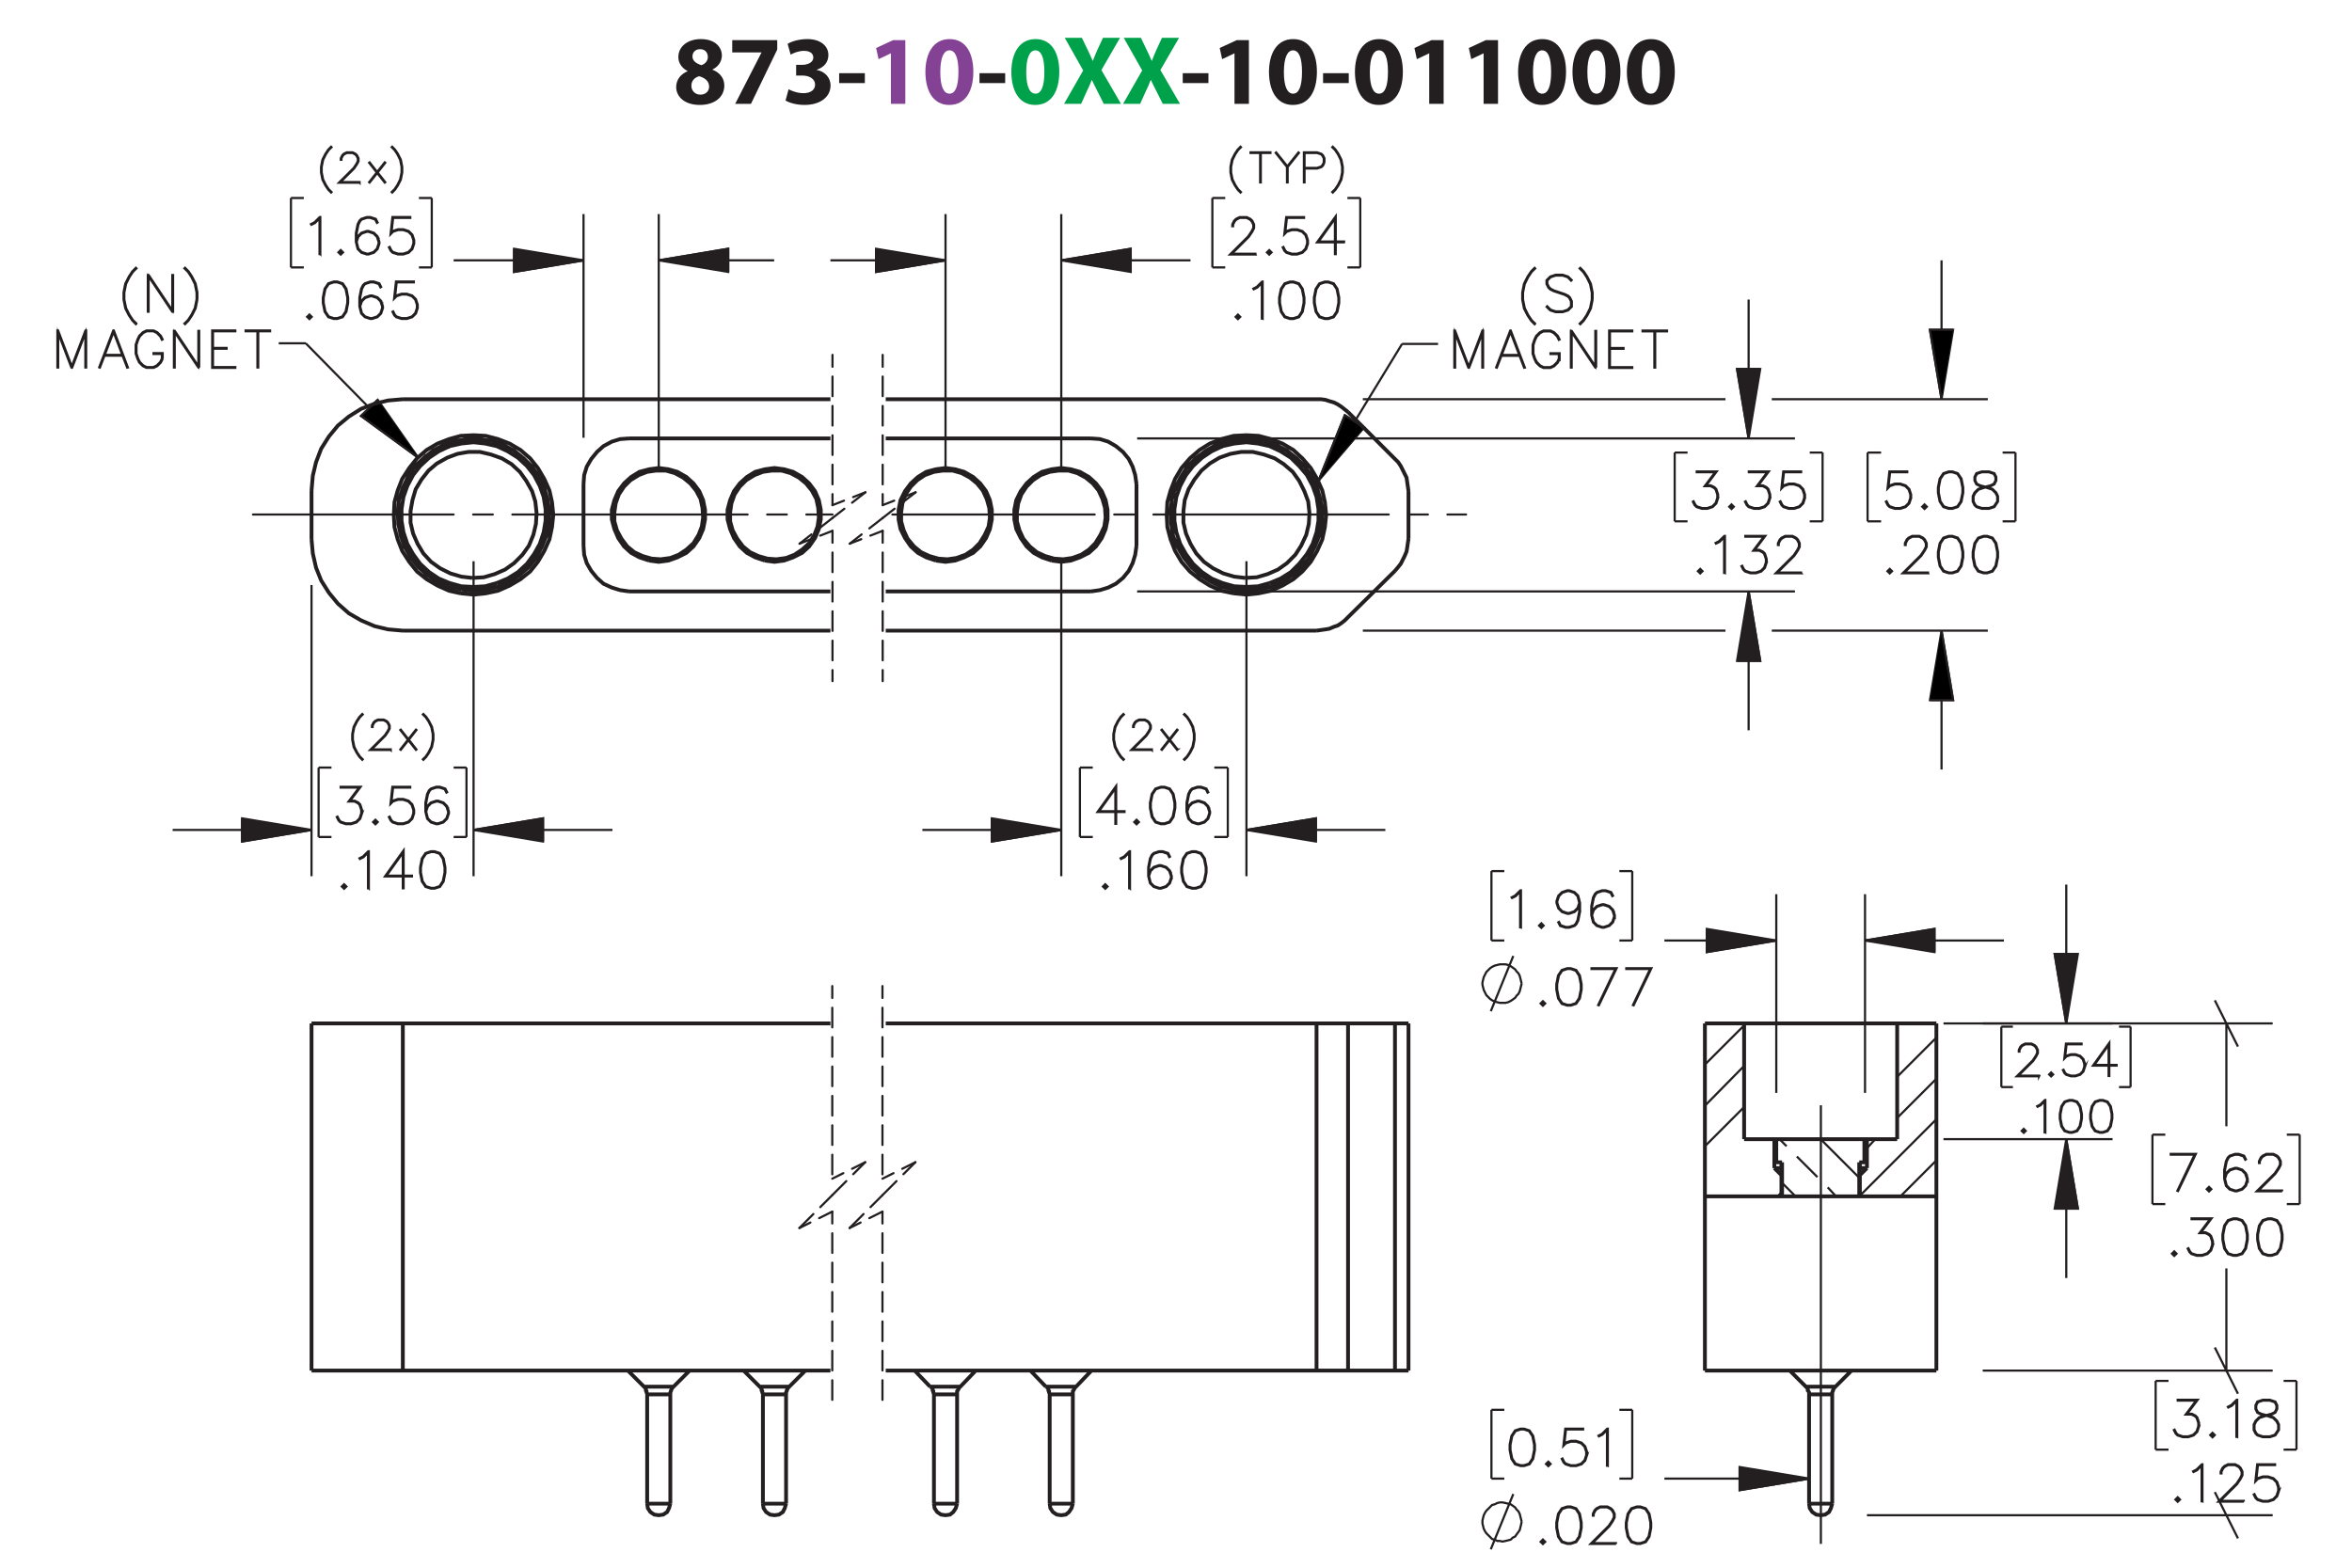 <?xml version="1.0" encoding="UTF-8"?><svg id="Layer_1" xmlns="http://www.w3.org/2000/svg" viewBox="0 0 432 288"><defs><style>.cls-1,.cls-2,.cls-3,.cls-4,.cls-5,.cls-6,.cls-7,.cls-8,.cls-9,.cls-10{stroke:#231f20;}.cls-1,.cls-2,.cls-4,.cls-5,.cls-6,.cls-8,.cls-9,.cls-10{stroke-width:.4px;}.cls-1,.cls-3,.cls-4,.cls-6,.cls-7{stroke-miterlimit:10;}.cls-2{stroke-dashoffset:1.417px;}.cls-2,.cls-3,.cls-5,.cls-6,.cls-8,.cls-9,.cls-10{fill:none;}.cls-2,.cls-5,.cls-8,.cls-9,.cls-10{stroke-linecap:round;stroke-linejoin:round;}.cls-2,.cls-8,.cls-10{stroke-dasharray:3.6 1.8;}.cls-3{stroke-width:.7px;}.cls-4,.cls-11,.cls-7{fill:#231f20;}.cls-5{stroke-dashoffset:6.353px;}.cls-5,.cls-9{stroke-dasharray:43.2 3.6 3.6 3.6;}.cls-7{stroke-width:.4px;}.cls-8{stroke-dashoffset:1.331px;}.cls-9{stroke-dashoffset:6.045px;}.cls-12{fill:#00a14b;}.cls-10{stroke-dashoffset:.491px;}.cls-13{fill:#834293;}</style></defs><path class="cls-11" d="M126.287,13.049c-1.135-.594-1.693-1.548-1.693-2.575,0-1.98,1.783-3.295,4.123-3.295,2.737,0,3.871,1.585,3.871,3.007,0,1.008-.54,1.998-1.71,2.575v.054c1.152.432,2.161,1.404,2.161,2.898,0,2.125-1.783,3.565-4.502,3.565-2.971,0-4.339-1.675-4.339-3.259,0-1.404.81-2.377,2.089-2.935v-.036ZM130.248,15.93c0-1.026-.774-1.639-1.836-1.927-.9.252-1.422.9-1.422,1.747-.018.846.63,1.639,1.656,1.639.954,0,1.603-.63,1.603-1.458ZM127.186,10.384c0,.792.702,1.296,1.639,1.585.63-.18,1.188-.756,1.188-1.476,0-.738-.415-1.458-1.422-1.458-.936,0-1.405.63-1.405,1.35Z"/><path class="cls-11" d="M142.758,7.377v1.728l-4.826,9.975h-2.899l4.826-9.417v-.036h-5.366v-2.251h8.265Z"/><path class="cls-11" d="M144.843,16.398c.486.27,1.603.72,2.719.72,1.423,0,2.143-.685,2.143-1.549,0-1.17-1.152-1.692-2.359-1.692h-1.116v-1.962h1.08c.918,0,2.071-.36,2.071-1.351,0-.702-.558-1.224-1.728-1.224-.955,0-1.962.414-2.431.702l-.558-1.981c.702-.45,2.088-.882,3.619-.882,2.484,0,3.871,1.315,3.871,2.917,0,1.243-.702,2.233-2.143,2.719v.036c1.404.252,2.539,1.315,2.539,2.863,0,2.053-1.819,3.565-4.79,3.565-1.512,0-2.791-.397-3.475-.81l.558-2.07Z"/><path class="cls-11" d="M158.849,13.445v1.818h-4.718v-1.818h4.718Z"/><path class="cls-13" d="M163.636,9.808h-.036l-2.233,1.062-.45-2.053,3.115-1.44h2.251v11.704h-2.647v-9.273Z"/><path class="cls-13" d="M178.776,13.175c0,3.601-1.458,6.104-4.43,6.104-3.024,0-4.357-2.719-4.375-6.032,0-3.403,1.422-6.067,4.447-6.067,3.115,0,4.357,2.791,4.357,5.996ZM172.708,13.247c0,2.683.648,3.961,1.692,3.961,1.062,0,1.639-1.333,1.639-3.997,0-2.593-.558-3.961-1.657-3.961-.99,0-1.674,1.261-1.674,3.997Z"/><path class="cls-11" d="M184.625,13.445v1.818h-4.718v-1.818h4.718Z"/><path class="cls-12" d="M194.561,13.175c0,3.601-1.458,6.104-4.429,6.104-3.025,0-4.357-2.719-4.375-6.032,0-3.403,1.422-6.067,4.447-6.067,3.115,0,4.357,2.791,4.357,5.996ZM188.494,13.247c0,2.683.648,3.961,1.692,3.961,1.062,0,1.639-1.333,1.639-3.997,0-2.593-.558-3.961-1.657-3.961-.99,0-1.674,1.261-1.674,3.997Z"/><path class="cls-12" d="M202.732,19.081l-1.098-2.197c-.45-.846-.738-1.476-1.08-2.179h-.036c-.252.703-.558,1.333-.955,2.179l-.99,2.197h-3.133l3.511-6.14-3.385-5.996h3.151l1.062,2.215c.36.738.63,1.333.918,2.017h.036c.288-.774.522-1.315.828-2.017l1.026-2.215h3.133l-3.421,5.924,3.601,6.212h-3.169Z"/><path class="cls-12" d="M213.569,19.081l-1.098-2.197c-.45-.846-.738-1.476-1.081-2.179h-.036c-.252.703-.558,1.333-.955,2.179l-.99,2.197h-3.133l3.511-6.14-3.385-5.996h3.151l1.062,2.215c.36.738.63,1.333.918,2.017h.036c.288-.774.522-1.315.829-2.017l1.026-2.215h3.133l-3.421,5.924,3.601,6.212h-3.169Z"/><path class="cls-11" d="M221.957,13.445v1.818h-4.719v-1.818h4.719Z"/><path class="cls-11" d="M226.744,9.808h-.036l-2.233,1.062-.449-2.053,3.115-1.44h2.25v11.704h-2.647v-9.273Z"/><path class="cls-11" d="M241.883,13.175c0,3.601-1.458,6.104-4.43,6.104-3.023,0-4.356-2.719-4.375-6.032,0-3.403,1.423-6.067,4.447-6.067,3.115,0,4.357,2.791,4.357,5.996ZM235.815,13.247c0,2.683.647,3.961,1.692,3.961,1.062,0,1.639-1.333,1.639-3.997,0-2.593-.559-3.961-1.656-3.961-.99,0-1.675,1.261-1.675,3.997Z"/><path class="cls-11" d="M247.732,13.445v1.818h-4.719v-1.818h4.719Z"/><path class="cls-11" d="M257.669,13.175c0,3.601-1.458,6.104-4.429,6.104-3.025,0-4.357-2.719-4.376-6.032,0-3.403,1.423-6.067,4.447-6.067,3.114,0,4.357,2.791,4.357,5.996ZM251.602,13.247c0,2.683.647,3.961,1.691,3.961,1.062,0,1.639-1.333,1.639-3.997,0-2.593-.558-3.961-1.656-3.961-.99,0-1.674,1.261-1.674,3.997Z"/><path class="cls-11" d="M262.51,9.808h-.037l-2.232,1.062-.45-2.053,3.115-1.44h2.251v11.704h-2.647v-9.273Z"/><path class="cls-11" d="M272.498,9.808h-.035l-2.232,1.062-.451-2.053,3.115-1.44h2.251v11.704h-2.647v-9.273Z"/><path class="cls-11" d="M287.639,13.175c0,3.601-1.459,6.104-4.43,6.104-3.025,0-4.357-2.719-4.375-6.032,0-3.403,1.422-6.067,4.447-6.067,3.115,0,4.357,2.791,4.357,5.996ZM281.57,13.247c0,2.683.648,3.961,1.693,3.961,1.062,0,1.639-1.333,1.639-3.997,0-2.593-.559-3.961-1.657-3.961-.99,0-1.675,1.261-1.675,3.997Z"/><path class="cls-11" d="M297.629,13.175c0,3.601-1.459,6.104-4.43,6.104-3.025,0-4.357-2.719-4.375-6.032,0-3.403,1.422-6.067,4.447-6.067,3.114,0,4.357,2.791,4.357,5.996ZM291.56,13.247c0,2.683.648,3.961,1.692,3.961,1.062,0,1.639-1.333,1.639-3.997,0-2.593-.558-3.961-1.657-3.961-.99,0-1.674,1.261-1.674,3.997Z"/><path class="cls-11" d="M307.618,13.175c0,3.601-1.458,6.104-4.429,6.104-3.025,0-4.357-2.719-4.376-6.032,0-3.403,1.423-6.067,4.447-6.067,3.114,0,4.357,2.791,4.357,5.996ZM301.551,13.247c0,2.683.647,3.961,1.691,3.961,1.062,0,1.639-1.333,1.639-3.997,0-2.593-.558-3.961-1.656-3.961-.99,0-1.674,1.261-1.674,3.997Z"/><path class="cls-7" d="M230.591,46.752h-4.669l3.329-3.312.632-.952.314-.626v-.604l-.314-.612-.301-.304-.618-.309h-1.245l-.614.309-.305.304-.314.612v.304h-.144v-.34l.327-.67.341-.335.672-.331h1.321l.668.331.341.335.331.67v.679l-.331.657-.649.97-3.097,3.084h4.324v.139Z"/><path class="cls-7" d="M233.548,46.367l-.421.411-.421-.411.421-.42.421.42ZM233.347,46.367l-.22-.219-.22.219.22.219.22-.219Z"/><path class="cls-7" d="M240.232,44.776l-.327.988-.672.666-.99.322h-.981l-.99-.322-.35-.34-.322-.648.13-.071.318.63.296.304.935.308h.946l.936-.308.613-.617.314-.935v-.621l-.314-.934-.613-.612-.936-.313h-.946l-.935.313-.448.46.345-3.16h3.28v.147h-3.15l-.291,2.606.192-.183.99-.327h.981l.99.327.672.67.327.988v.661Z"/><path class="cls-7" d="M246.873,44.517h-1.532v2.172h-.148v-2.172h-3.284l3.433-4.787v4.639h1.532v.147ZM245.192,44.369v-4.179l-2.992,4.179h2.992Z"/><path class="cls-7" d="M227.798,58.212l-.421.411-.421-.411.421-.42.421.42ZM227.597,58.212l-.22-.219-.22.219.22.219.22-.219Z"/><path class="cls-7" d="M231.914,58.534h-.148v-6.557l-.842.854-.653.317-.072-.125.632-.322.981-.97h.103v6.803Z"/><path class="cls-7" d="M239.586,55.66l-.318,1.618-.672.997-.999.322h-.662l-.999-.322-.667-.997-.323-1.618v-.983l.323-1.618.667-.997.999-.331h.662l.999.331.672.997.318,1.618v.983ZM239.442,55.637v-.939l-.322-1.586-.614-.925-.927-.309h-.622l-.928.309-.618.925-.317,1.586v.939l.317,1.587.618.925.928.308h.622l.927-.308.614-.925.322-1.587Z"/><path class="cls-7" d="M245.973,55.66l-.318,1.618-.672.997-.999.322h-.662l-.999-.322-.667-.997-.323-1.618v-.983l.323-1.618.667-.997.999-.331h.662l.999.331.672.997.318,1.618v.983ZM245.829,55.637v-.939l-.322-1.586-.614-.925-.927-.309h-.622l-.928.309-.618.925-.317,1.586v.939l.317,1.587.618.925.928.308h.622l.927-.308.614-.925.322-1.587Z"/><path class="cls-7" d="M206.545,149.17h-1.532v2.172h-.148v-2.172h-3.284l3.432-4.787v4.639h1.532v.147ZM204.865,149.023v-4.179l-2.993,4.179h2.993Z"/><path class="cls-7" d="M209.18,151.02l-.421.411-.421-.411.421-.421.421.421ZM208.978,151.02l-.219-.22-.22.22.22.219.219-.219Z"/><path class="cls-7" d="M215.865,148.469l-.318,1.617-.672.997-.999.321h-.663l-1-.321-.667-.997-.323-1.617v-.984l.323-1.617.667-.997 1-.331h.663l.999.331.672.997.318,1.617v.984ZM215.722,148.445v-.938l-.323-1.587-.614-.925-.928-.309h-.623l-.928.309-.618.925-.318,1.587v.938l.318,1.588.618.925.928.308h.623l.928-.308.614-.925.323-1.588Z"/><path class="cls-7" d="M222.255,149.43l-.327.987-.672.666-.99.321h-.341l-.99-.321-.672-.666-.327-1.31v-1.623l.318-1.617.331-.662.35-.335.99-.331h.663l1.009.331.331.665-.13.076-.314-.617-.919-.309h-.622l-.936.309-.292.303-.314.622-.322,1.587v1.145l.184-.551.672-.67.99-.331h.341l.99.331.672.67.327.988v.34ZM222.111,149.406v-.299l-.314-.934-.613-.613-.936-.312h-.305l-.936.312-.614.613-.314.925.314,1.243.614.616.936.308h.305l.936-.308.613-.616.314-.935Z"/><path class="cls-7" d="M203.43,162.865l-.421.412-.421-.412.421-.42.421.42ZM203.229,162.865l-.22-.219-.219.219.219.22.22-.22Z"/><path class="cls-7" d="M207.546,163.188h-.147v-6.557l-.842.854-.654.317-.072-.125.632-.322.981-.97h.103v6.803Z"/><path class="cls-7" d="M215.218,161.274l-.327.988-.672.666-.99.321h-.34l-.99-.321-.671-.666-.327-1.31v-1.623l.318-1.618.332-.661.349-.335.99-.331h.663l1.008.331.332.666-.13.076-.314-.617-.918-.309h-.623l-.936.309-.291.304-.314.621-.322,1.587v1.145l.184-.55.671-.671.99-.33h.34l.99.33.672.671.327.987v.34ZM215.075,161.252v-.299l-.314-.935-.614-.612-.936-.312h-.305l-.936.312-.613.612-.314.925.314,1.243.613.616.936.309h.305l.936-.309.614-.616.314-.935Z"/><path class="cls-7" d="M221.606,160.314l-.318,1.618-.672.997-.999.321h-.662l-.999-.321-.667-.997-.323-1.618v-.983l.323-1.618.667-.996.999-.331h.662l.999.331.672.996.318,1.618v.983ZM221.462,160.291v-.939l-.322-1.587-.614-.925-.927-.309h-.622l-.928.309-.618.925-.317,1.587v.939l.317,1.587.618.925.928.309h.622l.927-.309.614-.925.322-1.587Z"/><path class="cls-7" d="M66.491,149.43l-.327.987-.672.666-.99.321h-.981l-.99-.321-.35-.34-.322-.647.13-.072.318.631.296.304.936.308h.945l.936-.308.614-.616.314-.935v-.621l-.314-.934-.305-.291-.614-.312h-1.093l1.927-2.561h-3.383v-.147h3.679l-1.927,2.561h.833l.672.331.34.349.327.987v.662Z"/><path class="cls-7" d="M69.376,151.02l-.421.411-.421-.411.421-.421.421.421ZM69.175,151.02l-.219-.22-.22.22.22.219.219-.219Z"/><path class="cls-7" d="M76.061,149.43l-.327.987-.672.666-.99.321h-.981l-.99-.321-.35-.34-.322-.647.13-.072.318.631.296.304.936.308h.945l.936-.308.614-.616.314-.935v-.621l-.314-.934-.614-.612-.936-.314h-.945l-.936.314-.448.46.345-3.16h3.28v.147h-3.15l-.291,2.606.192-.184.99-.326h.981l.99.326.672.671.327.987v.662Z"/><path class="cls-7" d="M82.451,149.43l-.327.987-.672.666-.99.321h-.341l-.99-.321-.672-.666-.327-1.31v-1.623l.318-1.617.332-.662.349-.335.99-.331h.664l1.008.331.332.665-.13.076-.314-.617-.918-.309h-.623l-.936.309-.291.303-.314.622-.322,1.587v1.145l.184-.551.672-.67.99-.331h.341l.99.331.672.67.327.988v.34ZM82.308,149.406v-.299l-.314-.934-.614-.613-.936-.312h-.305l-.936.312-.614.613-.314.925.314,1.243.614.616.936.308h.305l.936-.308.614-.616.314-.935Z"/><path class="cls-7" d="M63.627,162.865l-.421.412-.421-.412.421-.42.421.42ZM63.425,162.865l-.22-.219-.219.219.219.22.22-.22Z"/><path class="cls-7" d="M67.742,163.188h-.147v-6.557l-.842.854-.654.317-.072-.125.632-.322.981-.97h.103v6.803Z"/><path class="cls-7" d="M75.665,161.016h-1.532v2.172h-.148v-2.172h-3.283l3.431-4.787v4.64h1.532v.147ZM73.986,160.868v-4.18l-2.992,4.18h2.992Z"/><path class="cls-7" d="M81.801,160.314l-.318,1.618-.672.997-.999.321h-.663l-.999-.321-.667-.997-.322-1.618v-.983l.322-1.618.667-.996.999-.331h.663l.999.331.672.996.318,1.618v.983ZM81.658,160.291v-.939l-.323-1.587-.613-.925-.927-.309h-.623l-.927.309-.618.925-.318,1.587v.939l.318,1.587.618.925.927.309h.623l.927-.309.613-.925.323-1.587Z"/><path class="cls-7" d="M58.833,46.68h-.147v-6.557l-.842.854-.654.317-.072-.125.632-.322.981-.97h.103v6.803Z"/><path class="cls-7" d="M63.003,46.358l-.421.411-.421-.411.421-.42.421.42ZM62.802,46.358l-.22-.219-.219.219.219.219.22-.219Z"/><path class="cls-7" d="M69.685,44.767l-.327.988-.672.666-.99.322h-.34l-.99-.322-.671-.666-.327-1.31v-1.623l.318-1.618.332-.662.349-.335.99-.331h.663l1.008.331.332.665-.13.076-.314-.617-.918-.309h-.623l-.936.309-.291.304-.314.622-.322,1.586v1.145l.184-.55.671-.67.99-.331h.34l.99.331.672.67.327.988v.339ZM69.542,44.745v-.299l-.314-.934-.614-.612-.936-.313h-.305l-.936.313-.613.612-.314.925.314,1.243.613.617.936.308h.305l.936-.308.614-.617.314-.935Z"/><path class="cls-7" d="M76.072,44.767l-.327.988-.672.666-.99.322h-.981l-.99-.322-.35-.34-.322-.648.13-.071.318.63.296.304.936.308h.945l.936-.308.614-.617.314-.935v-.621l-.314-.934-.614-.612-.936-.313h-.945l-.936.313-.448.46.345-3.16h3.278v.147h-3.148l-.291,2.606.193-.183.99-.327h.981l.99.327.672.67.327.988v.661Z"/><path class="cls-7" d="M57.257,58.203l-.421.411-.421-.411.421-.42.421.42ZM57.056,58.203l-.219-.219-.22.219.22.219.219-.219Z"/><path class="cls-7" d="M63.942,55.651l-.318,1.618-.672.997-.999.322h-.663l-1-.322-.667-.997-.323-1.618v-.983l.323-1.618.667-.997 1-.331h.663l.999.331.672.997.318,1.618v.983ZM63.799,55.628v-.939l-.323-1.586-.614-.925-.928-.309h-.623l-.928.309-.618.925-.318,1.586v.939l.318,1.587.618.925.928.308h.623l.928-.308.614-.925.323-1.587Z"/><path class="cls-7" d="M70.332,56.612l-.327.988-.672.666-.99.322h-.341l-.99-.322-.672-.666-.327-1.31v-1.623l.318-1.618.332-.662.349-.335.99-.331h.664l1.008.331.332.665-.13.076-.314-.617-.918-.309h-.623l-.936.309-.291.304-.314.622-.322,1.586v1.145l.184-.55.672-.67.99-.331h.341l.99.331.672.67.327.988v.339ZM70.189,56.589v-.299l-.314-.934-.614-.612-.936-.313h-.305l-.936.313-.614.612-.314.925.314,1.243.614.617.936.308h.305l.936-.308.614-.617.314-.935Z"/><path class="cls-7" d="M76.722,56.612l-.327.988-.672.666-.99.322h-.981l-.99-.322-.35-.34-.322-.648.13-.071.318.63.296.304.936.308h.945l.936-.308.614-.617.314-.935v-.621l-.314-.934-.614-.612-.936-.313h-.945l-.936.313-.448.46.345-3.16h3.28v.147h-3.15l-.291,2.606.192-.183.99-.327h.981l.99.327.672.67.327.988v.661Z"/><path class="cls-7" d="M315.57,91.497l-.327.988-.672.666-.99.322h-.981l-.99-.322-.35-.34-.322-.648.13-.071.318.63.296.304.935.308h.946l.936-.308.613-.617.314-.935v-.621l-.314-.934-.305-.29-.613-.313h-1.094l1.927-2.561h-3.383v-.147h3.679l-1.927,2.561h.833l.672.331.341.349.327.988v.661Z"/><path class="cls-7" d="M318.456,93.088l-.421.411-.421-.411.421-.42.421.42ZM318.255,93.088l-.22-.219-.22.219.22.219.22-.219Z"/><path class="cls-7" d="M325.141,91.497l-.327.988-.672.666-.99.322h-.981l-.99-.322-.35-.34-.322-.648.13-.071.318.63.296.304.935.308h.946l.936-.308.613-.617.314-.935v-.621l-.314-.934-.305-.29-.613-.313h-1.094l1.927-2.561h-3.383v-.147h3.679l-1.927,2.561h.833l.672.331.341.349.327.988v.661Z"/><path class="cls-7" d="M331.53,91.497l-.327.988-.672.666-.99.322h-.981l-.99-.322-.35-.34-.322-.648.13-.071.318.63.296.304.935.308h.946l.936-.308.613-.617.314-.935v-.621l-.314-.934-.613-.612-.936-.313h-.946l-.935.313-.448.46.345-3.16h3.28v.147h-3.15l-.291,2.606.192-.183.99-.327h.981l.99.327.672.67.327.988v.661Z"/><path class="cls-7" d="M312.706,104.933l-.421.411-.421-.411.421-.42.421.42ZM312.505,104.933l-.22-.219-.22.219.22.219.22-.219Z"/><path class="cls-7" d="M316.822,105.254h-.148v-6.557l-.842.854-.653.317-.072-.125.632-.322.981-.97h.103v6.803Z"/><path class="cls-7" d="M324.494,103.341l-.327.988-.672.666-.99.322h-.981l-.99-.322-.349-.34-.323-.648.13-.071.318.63.296.304.935.308h.945l.936-.308.613-.617.314-.935v-.621l-.314-.934-.305-.29-.613-.313h-1.093l1.926-2.561h-3.382v-.147h3.677l-1.926,2.561h.833l.672.331.341.349.327.988v.661Z"/><path class="cls-7" d="M330.809,105.317h-4.667l3.328-3.312.632-.952.314-.626v-.604l-.314-.612-.301-.304-.618-.309h-1.245l-.613.309-.305.304-.314.612v.304h-.143v-.34l.326-.67.341-.335.672-.331h1.321l.667.331.341.335.331.67v.679l-.331.657-.649.97-3.095,3.084h4.321v.139Z"/><path class="cls-7" d="M351.022,91.497l-.327.988-.672.666-.99.322h-.981l-.99-.322-.35-.34-.322-.648.13-.071.318.63.296.304.935.308h.946l.936-.308.613-.617.314-.935v-.621l-.314-.934-.613-.612-.936-.313h-.946l-.935.313-.448.46.345-3.16h3.28v.147h-3.15l-.291,2.606.192-.183.99-.327h.981l.99.327.672.67.327.988v.661Z"/><path class="cls-7" d="M353.907,93.088l-.421.411-.421-.411.421-.42.421.42ZM353.706,93.088l-.22-.219-.22.219.22.219.22-.219Z"/><path class="cls-7" d="M360.592,90.536l-.318,1.618-.672.997-.999.322h-.663l-.999-.322-.668-.997-.322-1.618v-.983l.322-1.618.668-.997.999-.331h.663l.999.331.672.997.318,1.618v.983ZM360.448,90.513v-.939l-.322-1.586-.614-.925-.927-.309h-.623l-.928.309-.618.925-.318,1.586v.939l.318,1.587.618.925.928.308h.623l.927-.308.614-.925.322-1.587Z"/><path class="cls-7" d="M366.981,92.145l-.668,1.005-.999.322h-1.304l-.99-.322-.35-.34-.331-.665v-.997l.331-.67.668-.657,1.022-.34-.69-.166-.672-.339-.336-.675v-.679l.336-.684,1.013-.331h1.304l1.009.331.34.684v.679l-.34.675-.673.339-.685.166.036.009.981.331.672.657.327.67v.997ZM366.838,92.109v-.925l-.314-.612-.613-.625-.946-.309-.305-.085-.3.085-.945.309-.618.625-.31.612v.925l.31.612.296.304.935.308h1.264l.928-.308.618-.916ZM366.516,88.265v-.608l-.305-.594-.919-.309h-1.264l-.918.309-.305.594v.608l.305.604.613.299.936.242.936-.242.614-.299.305-.604Z"/><path class="cls-7" d="M347.518,104.933l-.421.411-.421-.411.421-.42.421.42ZM347.316,104.933l-.22-.219-.22.219.22.219.22-.219Z"/><path class="cls-7" d="M354.132,105.317h-4.669l3.329-3.312.632-.952.314-.626v-.604l-.314-.612-.301-.304-.618-.309h-1.245l-.614.309-.305.304-.314.612v.304h-.144v-.34l.327-.67.341-.335.672-.331h1.321l.668.331.341.335.331.67v.679l-.331.657-.649.97-3.097,3.084h4.324v.139Z"/><path class="cls-7" d="M360.592,102.38l-.318,1.618-.672.997-.999.322h-.663l-.999-.322-.668-.997-.322-1.618v-.983l.322-1.618.668-.997.999-.331h.663l.999.331.672.997.318,1.618v.983ZM360.448,102.358v-.939l-.322-1.586-.614-.925-.927-.309h-.623l-.928.309-.618.925-.318,1.586v.939l.318,1.587.618.925.928.308h.623l.927-.308.614-.925.322-1.587Z"/><path class="cls-7" d="M366.981,102.38l-.318,1.618-.672.997-.999.322h-.663l-.999-.322-.668-.997-.322-1.618v-.983l.322-1.618.668-.997.999-.331h.663l.999.331.672.997.318,1.618v.983ZM366.838,102.358v-.939l-.322-1.586-.614-.925-.927-.309h-.623l-.928.309-.618.925-.318,1.586v.939l.318,1.587.618.925.928.308h.623l.927-.308.614-.925.322-1.587Z"/><path class="cls-7" d="M25.064,59.439l-.107.112-.644-.653-.649-.97-.654-1.283-.318-1.618v-1.301l.318-1.618.654-1.292.649-.97.644-.652.107.112-.64.63-.636.952-.632,1.274-.322,1.582v1.265l.322,1.582.632,1.265.636.952.64.63Z"/><path class="cls-7" d="M31.791,57.262h-.157l-4.339-6.49v6.49h-.143v-6.731h.157l4.335,6.49v-6.49h.148v6.731Z"/><path class="cls-7" d="M36.255,55.027l-.322,1.618-.654,1.283-.649.97-.641.653-.112-.112.64-.63.636-.952.631-1.265.322-1.582v-1.265l-.322-1.582-.631-1.274-.636-.952-.64-.63.112-.112.641.652.649.97.654,1.292.322,1.618v1.301Z"/><path class="cls-7" d="M15.822,67.514h-.143v-6.338l-2.417,6.338h-.152l-2.422-6.338v6.338h-.143v-6.803h.121l2.521,6.602,2.516-6.602h.121v6.803Z"/><path class="cls-7" d="M23.482,67.483l-.126.049-.846-2.19h-3.317l-.846,2.19-.126-.049,2.583-6.771h.099l2.579,6.771ZM22.456,65.194l-1.603-4.21-1.607,4.21h3.209Z"/><path class="cls-7" d="M29.879,65.927l-.331.671-.658.657-.671.322h-1.321l-.667-.322-.663-.657-.318-.662-.331-.979v-1.618l.331-.979.318-.662.663-.657.667-.331h1.321l.671.331.658.657.322.653-.13.071-.318-.63-.626-.625-.614-.309h-1.244l-.618.309-.622.625-.322.622-.309.943v1.583l.309.943.322.621.622.626.618.308h1.244l.614-.308.626-.626.309-.612v-.867h-1.531v-.147h1.679v1.05Z"/><path class="cls-7" d="M36.585,67.514h-.157l-4.338-6.49v6.49h-.143v-6.731h.157l4.333,6.49v-6.49h.147v6.731Z"/><path class="cls-7" d="M43.22,67.577h-4.244v-6.865h4.244v.147h-4.101v3.057h2.498v.147h-2.498v3.374h4.101v.139Z"/><path class="cls-7" d="M49.608,60.859h-2.176v6.655h-.148v-6.655h-2.171v-.147h4.495v.147Z"/><path class="cls-7" d="M60.898,35.28l-.087.091-.524-.53-.528-.788-.532-1.042-.258-1.315v-1.057l.258-1.315.532-1.05.528-.788.524-.53.087.091-.52.512-.517.773-.513,1.035-.262,1.286v1.028l.262,1.285.513,1.028.517.773.52.512Z"/><path class="cls-7" d="M66.046,33.562h-3.793l2.705-2.691.514-.773.255-.508v-.49l-.255-.498-.244-.247-.502-.251h-1.012l-.499.251-.248.247-.255.498v.247h-.116v-.276l.266-.544.277-.273.546-.269h1.074l.542.269.277.273.27.544v.552l-.27.534-.528.788-2.516,2.506h3.513v.112Z"/><path class="cls-7" d="M70.76,33.471l-.091.069-1.387-1.757-1.395,1.757-.087-.069,1.401-1.783-1.401-1.787.087-.072,1.387,1.761,1.395-1.761.091.072-1.401,1.787,1.401,1.783Z"/><path class="cls-7" d="M73.88,31.695l-.262,1.315-.532,1.042-.528.788-.52.53-.091-.091.52-.512.517-.773.513-1.028.262-1.285v-1.028l-.262-1.286-.513-1.035-.517-.773-.52-.512.091-.091.52.53.528.788.532,1.05.262,1.315v1.057Z"/><path class="cls-7" d="M66.626,139.493l-.087.091-.524-.53-.528-.788-.532-1.042-.258-1.315v-1.057l.258-1.315.532-1.05.528-.788.524-.53.087.091-.52.512-.517.773-.513,1.035-.262,1.286v1.028l.262,1.285.513,1.028.517.773.52.512Z"/><path class="cls-7" d="M71.773,137.775h-3.793l2.705-2.691.514-.773.255-.508v-.49l-.255-.498-.244-.247-.502-.251h-1.012l-.499.251-.248.247-.255.498v.247h-.116v-.276l.266-.544.277-.273.546-.269h1.074l.542.269.277.273.27.544v.552l-.27.534-.528.788-2.516,2.506h3.513v.112Z"/><path class="cls-7" d="M76.488,137.684l-.091.069-1.387-1.757-1.395,1.757-.087-.069,1.401-1.783-1.401-1.787.087-.072,1.387,1.761,1.395-1.761.091.072-1.401,1.787,1.401,1.783Z"/><path class="cls-7" d="M79.608,135.908l-.262,1.315-.532,1.042-.528.788-.52.53-.091-.091.52-.512.517-.773.513-1.028.262-1.285v-1.028l-.262-1.286-.513-1.035-.517-.773-.52-.512.091-.091.52.53.528.788.532,1.05.262,1.315v1.057Z"/><path class="cls-7" d="M206.425,139.493l-.087.091-.524-.53-.528-.788-.532-1.042-.258-1.315v-1.057l.258-1.315.532-1.05.528-.788.524-.53.087.091-.52.512-.517.773-.513,1.035-.262,1.286v1.028l.262,1.285.513,1.028.517.773.52.512Z"/><path class="cls-7" d="M211.573,137.775h-3.793l2.705-2.691.514-.773.255-.508v-.49l-.255-.498-.244-.247-.502-.251h-1.012l-.499.251-.248.247-.255.498v.247h-.116v-.276l.266-.544.277-.273.546-.269h1.074l.542.269.277.273.27.544v.552l-.27.534-.528.788-2.516,2.506h3.513v.112Z"/><path class="cls-7" d="M216.287,137.684l-.09.069-1.388-1.757-1.395,1.757-.087-.069,1.401-1.783-1.401-1.787.087-.072,1.387,1.761,1.395-1.761.09.072-1.401,1.787,1.401,1.783Z"/><path class="cls-7" d="M219.407,135.908l-.262,1.315-.531,1.042-.528.788-.52.53-.091-.091.52-.512.517-.773.514-1.028.262-1.285v-1.028l-.262-1.286-.514-1.035-.517-.773-.52-.512.091-.091.52.53.528.788.531,1.05.262,1.315v1.057Z"/><path class="cls-7" d="M227.935,35.28l-.087.091-.524-.53-.528-.788-.531-1.042-.259-1.315v-1.057l.259-1.315.531-1.05.528-.788.524-.53.087.091-.52.512-.517.773-.514,1.035-.262,1.286v1.028l.262,1.285.514,1.028.517.773.52.512Z"/><path class="cls-7" d="M233.345,28.104h-1.77v5.407h-.12v-5.407h-1.766v-.12h3.655v.12Z"/><path class="cls-7" d="M238.58,28.082l-2.072,2.586v2.843h-.12v-2.843l-2.071-2.586.088-.076,2.046,2.546,2.042-2.546.088.076Z"/><path class="cls-7" d="M243.265,29.88l-.269.544-.284.273-.805.269h-2.297v2.546h-.117v-5.527h2.414l.805.269.284.273.269.544v.81ZM243.144,29.851v-.751l-.251-.498-.24-.247-.761-.251h-2.282v2.742h2.282l.761-.251.24-.247.251-.498Z"/><path class="cls-7" d="M246.632,31.695l-.262,1.315-.531,1.042-.528.788-.52.53-.091-.091.52-.512.517-.773.514-1.028.262-1.285v-1.028l-.262-1.286-.514-1.035-.517-.773-.52-.512.091-.091.52.53.528.788.531,1.05.262,1.315v1.057Z"/><path class="cls-7" d="M281.97,59.455l-.107.112-.645-.653-.649-.97-.654-1.283-.318-1.618v-1.301l.318-1.618.654-1.292.649-.97.645-.652.107.112-.641.63-.637.952-.632,1.274-.322,1.582v1.265l.322,1.582.632,1.265.637.952.641.63Z"/><path class="cls-7" d="M288.699,56.344l-.681.675-.99.322h-1.304l-.99-.322-.659-.648.107-.112.628.635.936.308h1.264l.936-.308.605-.608v-.912l-.31-.617-.305-.299-.622-.322-1.927-.639-.663-.322-.341-.34-.327-.666v-.688l.677-.675.99-.331h1.304l.99.331.663.648-.112.112-.622-.635-.936-.309h-1.264l-.936.309-.609.608v.594l.314.612.305.3.623.322,1.927.639.663.322.336.339.331.666v1.01Z"/><path class="cls-7" d="M292.521,55.043l-.322,1.618-.654,1.283-.649.97-.641.653-.112-.112.641-.63.637-.952.632-1.265.322-1.582v-1.265l-.322-1.582-.632-1.274-.637-.952-.641-.63.112-.112.641.652.649.97.654,1.292.322,1.618v1.301Z"/><path class="cls-7" d="M272.405,67.53h-.144v-6.338l-2.417,6.338h-.152l-2.422-6.338v6.338h-.144v-6.803h.121l2.521,6.602,2.516-6.602h.121v6.803Z"/><path class="cls-7" d="M280.065,67.499l-.125.049-.846-2.19h-3.317l-.847,2.19-.125-.049,2.583-6.771h.099l2.578,6.771ZM279.04,65.21l-1.603-4.21-1.607,4.21h3.21Z"/><path class="cls-7" d="M286.462,65.943l-.331.671-.658.657-.672.322h-1.32l-.667-.322-.662-.657-.318-.662-.331-.979v-1.618l.331-.979.318-.662.662-.657.667-.331h1.32l.672.331.658.657.322.653-.13.071-.317-.63-.627-.625-.613-.309h-1.245l-.617.309-.622.625-.323.622-.309.943v1.583l.309.943.323.621.622.626.617.308h1.245l.613-.308.627-.626.309-.612v-.867h-1.531v-.147h1.679v1.05Z"/><path class="cls-7" d="M293.168,67.53h-.156l-4.338-6.49v6.49h-.144v-6.731h.156l4.334,6.49v-6.49h.147v6.731Z"/><path class="cls-7" d="M299.803,67.592h-4.244v-6.865h4.244v.147h-4.101v3.057h2.498v.147h-2.498v3.374h4.101v.139Z"/><path class="cls-7" d="M306.19,60.874h-2.176v6.655h-.147v-6.655h-2.172v-.147h4.495v.147Z"/><path class="cls-7" d="M374.518,197.724h-4.085l2.912-2.897.554-.833.274-.548v-.528l-.274-.535-.263-.267-.541-.27h-1.091l-.537.27-.267.267-.274.535v.267h-.125v-.298l.286-.586.298-.294.588-.289h1.157l.584.289.298.294.29.586v.595l-.29.575-.568.849-2.709,2.698h3.783v.121Z"/><path class="cls-7" d="M377.106,197.388l-.369.359-.368-.359.368-.368.369.368ZM376.929,197.388l-.192-.192-.191.192.191.191.192-.191Z"/><path class="cls-7" d="M382.954,195.995l-.286.864-.588.583-.866.281h-.859l-.866-.281-.306-.298-.282-.566.113-.062.278.551.259.267.819.27h.828l.819-.27.537-.54.274-.817v-.544l-.274-.817-.537-.535-.819-.274h-.828l-.819.274-.392.402.302-2.765h2.87v.129h-2.757l-.255,2.28.169-.16.866-.286h.859l.866.286.588.586.286.864v.579Z"/><path class="cls-7" d="M388.765,195.769h-1.341v1.9h-.13v-1.9h-2.873l3.003-4.189v4.06h1.341v.129ZM387.294,195.64v-3.657l-2.618,3.657h2.618Z"/><path class="cls-7" d="M372.074,207.753l-.368.359-.369-.359.369-.368.368.368ZM371.897,207.753l-.191-.192-.192.192.192.191.191-.191Z"/><path class="cls-7" d="M375.676,208.034h-.13v-5.737l-.736.747-.572.277-.062-.109.552-.281.858-.849h.091v5.952Z"/><path class="cls-7" d="M382.389,205.519l-.278,1.416-.588.872-.874.281h-.58l-.874-.281-.584-.872-.281-1.416v-.86l.281-1.416.584-.872.874-.289h.58l.874.289.588.872.278,1.416v.86ZM382.264,205.5v-.821l-.282-1.389-.537-.81-.811-.27h-.545l-.81.27-.541.81-.278,1.389v.821l.278,1.389.541.81.81.27h.545l.811-.27.537-.81.282-1.389Z"/><path class="cls-7" d="M387.977,205.519l-.278,1.416-.588.872-.874.281h-.58l-.874-.281-.584-.872-.281-1.416v-.86l.281-1.416.584-.872.874-.289h.58l.874.289.588.872.278,1.416v.86ZM387.852,205.5v-.821l-.282-1.389-.537-.81-.811-.27h-.545l-.81.27-.541.81-.278,1.389v.821l.278,1.389.541.81.81.27h.545l.811-.27.537-.81.282-1.389Z"/><path class="cls-7" d="M403.325,211.984l-3.272,6.82-.125-.049,3.154-6.624h-4.378v-.147h4.62Z"/><path class="cls-7" d="M406.161,218.465l-.421.412-.421-.412.421-.42.421.42ZM405.96,218.465l-.22-.219-.22.219.22.22.22-.22Z"/><path class="cls-7" d="M412.846,216.874l-.327.988-.672.666-.99.321h-.341l-.99-.321-.672-.666-.327-1.31v-1.623l.318-1.618.331-.661.35-.335.99-.331h.663l1.009.331.331.666-.13.076-.314-.617-.919-.309h-.622l-.936.309-.292.304-.314.621-.322,1.587v1.145l.184-.55.672-.671.99-.33h.341l.99.33.672.671.327.987v.34ZM412.702,216.852v-.299l-.314-.935-.613-.612-.936-.312h-.305l-.936.312-.614.612-.314.925.314,1.243.614.616.936.309h.305l.936-.309.613-.616.314-.935Z"/><path class="cls-7" d="M419.164,218.85h-4.669l3.329-3.312.632-.952.314-.626v-.604l-.314-.612-.301-.304-.618-.309h-1.245l-.614.309-.305.304-.314.612v.304h-.144v-.339l.327-.671.341-.335.672-.331h1.321l.668.331.341.335.331.671v.679l-.331.657-.649.97-3.097,3.084h4.324v.139Z"/><path class="cls-7" d="M399.772,230.31l-.421.412-.421-.412.421-.42.421.42ZM399.57,230.31l-.22-.219-.22.219.22.22.22-.22Z"/><path class="cls-7" d="M406.457,228.719l-.327.988-.672.666-.99.321h-.981l-.99-.321-.35-.34-.322-.648.13-.071.318.63.296.304.935.309h.946l.936-.309.613-.616.314-.935v-.621l-.314-.934-.305-.291-.613-.312h-1.094l1.927-2.562h-3.383v-.147h3.679l-1.927,2.562h.833l.672.33.341.349.327.988v.661Z"/><path class="cls-7" d="M412.846,227.758l-.318,1.618-.672.997-.999.321h-.663l-.999-.321-.668-.997-.322-1.618v-.983l.322-1.618.668-.996.999-.331h.663l.999.331.672.996.318,1.618v.983ZM412.702,227.735v-.939l-.322-1.587-.614-.925-.927-.309h-.623l-.928.309-.618.925-.318,1.587v.939l.318,1.587.618.925.928.309h.623l.927-.309.614-.925.322-1.587Z"/><path class="cls-7" d="M419.235,227.758l-.318,1.618-.672.997-.999.321h-.663l-.999-.321-.668-.997-.322-1.618v-.983l.322-1.618.668-.996.999-.331h.663l.999.331.672.996.318,1.618v.983ZM419.092,227.735v-.939l-.322-1.587-.614-.925-.927-.309h-.623l-.928.309-.618.925-.318,1.587v.939l.318,1.587.618.925.928.309h.623l.927-.309.614-.925.322-1.587Z"/><path class="cls-7" d="M279.357,170.363h-.148v-6.557l-.842.854-.653.317-.072-.125.632-.322.981-.97h.103v6.803Z"/><path class="cls-7" d="M283.526,170.041l-.421.412-.421-.412.421-.42.421.42ZM283.325,170.041l-.22-.219-.22.219.22.22.22-.22Z"/><path class="cls-7" d="M290.209,167.489l-.318,1.618-.331.657-.35.34-.99.321h-.662l-1.008-.321-.332-.666.13-.076.314.616.919.309h.622l.936-.309.291-.304.314-.621.322-1.587v-1.144l-.184.55-.672.67-.99.331h-.34l-.99-.331-.672-.67-.326-.988v-.34l.326-.987.672-.666.99-.331h.34l.99.331.672.666.327,1.31v1.622ZM290.065,165.876l-.314-1.242-.613-.617-.936-.309h-.305l-.935.309-.614.617-.314.93v.304l.314.934.614.612.935.314h.305l.936-.314.613-.612.314-.925Z"/><path class="cls-7" d="M296.596,168.45l-.327.988-.672.666-.99.321h-.34l-.99-.321-.672-.666-.326-1.31v-1.623l.317-1.618.332-.661.349-.335.99-.331h.663l1.007.331.332.666-.13.076-.314-.617-.918-.309h-.623l-.935.309-.291.304-.315.621-.322,1.587v1.145l.184-.55.672-.671.99-.33h.34l.99.33.672.671.327.987v.34ZM296.452,168.428v-.299l-.314-.935-.613-.612-.936-.312h-.305l-.935.312-.614.612-.314.925.314,1.243.614.616.935.309h.305l.936-.309.613-.616.314-.935Z"/><path class="cls-6" d="M273.819,185.772l4.134-10.157M279.488,180.694l-.118-.472-.118-.472-.118-.472-.236-.472-.354-.354-.236-.354-.472-.354-.354-.236-.472-.236-.472-.118h-1.063l-.472.118-.472.118-.472.236-.354.236-.354.354-.354.354-.236.472-.236.472-.118.472-.118.472v.472l.118.472.118.472.236.472.236.472.354.354.354.354.354.236.472.236.472.118.472.118h1.063l.472-.118.472-.236.354-.236.472-.354.236-.354.354-.354.236-.472.118-.472.118-.472.118-.472"/><path class="cls-7" d="M283.812,184.351l-.421.412-.421-.412.421-.42.421.42ZM283.611,184.351l-.22-.219-.22.219.22.22.22-.22Z"/><path class="cls-7" d="M290.498,181.799l-.318,1.618-.672.997-.999.321h-.663l-.999-.321-.668-.997-.322-1.618v-.983l.322-1.618.668-.996.999-.331h.663l.999.331.672.996.318,1.618v.983ZM290.354,181.776v-.939l-.322-1.587-.614-.925-.927-.309h-.623l-.928.309-.618.925-.318,1.587v.939l.318,1.587.618.925.928.309h.623l.927-.309.614-.925.322-1.587Z"/><path class="cls-7" d="M296.937,177.87l-3.272,6.82-.125-.049,3.154-6.624h-4.378v-.147h4.62Z"/><path class="cls-7" d="M303.326,177.87l-3.272,6.82-.125-.049,3.154-6.624h-4.378v-.147h4.62Z"/><path class="cls-7" d="M281.924,266.388l-.318,1.618-.672.997-.999.321h-.662l-.999-.321-.667-.997-.323-1.618v-.983l.323-1.618.667-.996.999-.331h.662l.999.331.672.996.318,1.618v.983ZM281.78,266.365v-.939l-.322-1.587-.614-.925-.927-.309h-.622l-.928.309-.618.925-.317,1.587v.939l.317,1.587.618.925.928.309h.622l.927-.309.614-.925.322-1.587Z"/><path class="cls-7" d="M284.808,268.94l-.421.412-.421-.412.421-.42.421.42ZM284.606,268.94l-.22-.219-.22.219.22.22.22-.22Z"/><path class="cls-7" d="M291.49,267.349l-.327.988-.672.666-.99.321h-.981l-.99-.321-.349-.34-.323-.648.13-.071.318.63.296.304.935.309h.945l.936-.309.613-.616.314-.935v-.621l-.314-.934-.613-.613-.936-.312h-.945l-.935.312-.448.461.345-3.16h3.278v.147h-3.148l-.291,2.606.192-.183.99-.326h.981l.99.326.672.67.327.988v.661Z"/><path class="cls-7" d="M295.31,269.262h-.148v-6.557l-.842.854-.653.317-.072-.125.632-.322.981-.97h.103v6.803Z"/><path class="cls-6" d="M273.819,284.623l4.134-10.157M279.488,279.545l-.118-.472-.118-.472-.118-.472-.236-.472-.354-.354-.236-.354-.472-.354-.354-.236-.472-.118-.472-.118-.591-.118h-.472l-.472.118-.472.236-.472.118-.354.354-.354.354-.354.354-.236.354-.236.472-.118.472-.118.472v.591l.118.472.118.472.236.472.236.354.354.354.354.354.354.354.472.118.472.236h.472l.472.118.591-.118.472-.118.472-.118.354-.354.472-.236.236-.354.354-.472.236-.354.118-.472.118-.472.118-.591"/><path class="cls-7" d="M283.812,283.244l-.421.412-.421-.412.421-.42.421.42ZM283.611,283.244l-.22-.219-.22.219.22.22.22-.22Z"/><path class="cls-7" d="M290.498,280.692l-.318,1.618-.672.997-.999.321h-.663l-.999-.321-.668-.997-.322-1.618v-.983l.322-1.618.668-.996.999-.331h.663l.999.331.672.996.318,1.618v.983ZM290.354,280.67v-.939l-.322-1.587-.614-.925-.927-.309h-.623l-.928.309-.618.925-.318,1.587v.939l.318,1.587.618.925.928.309h.623l.927-.309.614-.925.322-1.587Z"/><path class="cls-7" d="M296.815,283.629h-4.669l3.329-3.312.632-.952.314-.626v-.604l-.314-.612-.301-.304-.618-.309h-1.245l-.614.309-.305.304-.314.612v.304h-.144v-.339l.327-.671.341-.335.672-.331h1.321l.668.331.341.335.331.671v.679l-.331.657-.649.97-3.097,3.084h4.324v.139Z"/><path class="cls-7" d="M303.276,280.692l-.318,1.618-.672.997-.999.321h-.663l-.999-.321-.668-.997-.322-1.618v-.983l.322-1.618.668-.996.999-.331h.663l.999.331.672.996.318,1.618v.983ZM303.133,280.67v-.939l-.322-1.587-.614-.925-.927-.309h-.623l-.928.309-.618.925-.318,1.587v.939l.318,1.587.618.925.928.309h.623l.927-.309.614-.925.322-1.587Z"/><path class="cls-7" d="M403.914,262.047l-.327.988-.672.666-.99.321h-.981l-.99-.321-.349-.34-.323-.648.13-.071.318.63.296.304.935.309h.945l.936-.309.613-.616.314-.935v-.621l-.314-.934-.305-.291-.613-.312h-1.093l1.926-2.562h-3.382v-.147h3.677l-1.926,2.562h.833l.672.33.341.349.327.988v.661Z"/><path class="cls-7" d="M406.798,263.638l-.421.412-.421-.412.421-.42.421.42ZM406.597,263.638l-.22-.219-.22.219.22.22.22-.22Z"/><path class="cls-7" d="M410.914,263.96h-.148v-6.557l-.842.854-.653.317-.072-.125.632-.322.981-.97h.103v6.803Z"/><path class="cls-7" d="M418.586,262.695l-.668,1.006-.998.321h-1.304l-.99-.321-.349-.34-.332-.666v-.997l.332-.67.667-.657,1.022-.34-.69-.165-.672-.34-.335-.675v-.68l.335-.684,1.013-.331h1.304l1.007.331.341.684v.68l-.341.675-.671.34-.685.165.036.009.981.331.672.657.327.67v.997ZM418.442,262.659v-.925l-.314-.612-.613-.626-.945-.309-.305-.085-.3.085-.945.309-.618.626-.309.612v.925l.309.612.296.304.935.309h1.264l.927-.309.618-.916ZM418.12,258.815v-.607l-.305-.595-.918-.309h-1.264l-.918.309-.305.595v.607l.305.604.613.3.936.241.935-.241.614-.3.305-.604Z"/><path class="cls-7" d="M400.411,275.482l-.421.412-.421-.412.421-.42.421.42ZM400.21,275.482l-.22-.219-.22.219.22.22.22-.22Z"/><path class="cls-7" d="M404.527,275.805h-.148v-6.557l-.842.854-.653.317-.072-.125.632-.322.981-.97h.103v6.803Z"/><path class="cls-7" d="M412.127,275.867h-4.667l3.328-3.312.632-.952.314-.626v-.604l-.314-.612-.301-.304-.618-.309h-1.245l-.613.309-.305.304-.314.612v.304h-.143v-.339l.326-.671.341-.335.672-.331h1.321l.667.331.341.335.331.671v.679l-.331.657-.649.97-3.095,3.084h4.321v.139Z"/><path class="cls-7" d="M418.586,273.892l-.327.988-.672.666-.99.321h-.981l-.99-.321-.349-.34-.323-.648.13-.071.318.63.296.304.935.309h.945l.936-.309.613-.616.314-.935v-.621l-.314-.934-.613-.613-.936-.312h-.945l-.935.312-.448.461.345-3.16h3.278v.147h-3.148l-.291,2.606.192-.183.99-.326h.981l.99.326.672.67.327.988v.661Z"/><path class="cls-6" d="M242.167,88.338l4.842-12.046,3.543,2.244-8.385,9.803M76.824,84.086l-10.511-7.677,3.071-2.953,7.44,10.629"/><path class="cls-6" d="M356.608,115.856l2.126,12.755h-4.252l2.126-12.755M356.608,73.339l-2.126-12.755h4.252l-2.126,12.755"/><path class="cls-6" d="M379.52,188.016l-2.126-12.755h4.252l-2.126,12.755M379.52,209.274l2.126,12.755h-4.252l2.126-12.755"/><path class="cls-6" d="M332.279,271.632l-12.755,2.126v-4.252l12.755,2.126M326.256,172.781l-12.755,2.126v-4.252l12.755,2.126M342.554,172.781l12.755-2.126v4.252l-12.755-2.126M321.178,80.543l-2.126-12.755h4.252l-2.126,12.755M321.178,108.651l2.126,12.755h-4.252l2.126-12.755M120.995,47.829l12.755-2.126v4.252l-12.755-2.126M107.177,47.829l-12.755,2.126v-4.252l12.755,2.126M57.219,152.467l-12.755,2.126v-4.252l12.755,2.126M86.981,152.467l12.755-2.126v4.252l-12.755-2.126M228.94,152.467l12.755-2.126v4.252l-12.755-2.126M194.927,152.467l-12.755,2.126v-4.252l12.755,2.126M194.927,47.829l12.755-2.126v4.252l-12.755-2.126M173.668,47.829l-12.755,2.126v-4.252l12.755,2.126"/><line class="cls-6" x1="334.446" y1="283.623" x2="334.446" y2="203.051"/><path class="cls-6" d="M257.521,63.182l-15.353,25.156M264.134,63.182h-6.614M56.157,63.064l20.668,21.022M51.196,63.064h4.96"/><path class="cls-6" d="M356.608,115.856v25.51M356.608,73.339v-25.51M325.429,115.856h39.682M250.316,115.856h66.61M325.429,73.339h39.682M250.316,73.339h66.61M370.19,95.778h-2.362M370.19,83.141v12.637M367.828,83.141h2.362M343.026,95.778h2.48M343.026,83.141v12.637M345.507,83.141h-2.48"/><path class="cls-6" d="M379.52,188.016v-25.51M379.52,209.274v25.51M356.962,188.016h31.061M356.962,209.274h31.061M391.33,199.708h-2.126M391.33,188.606v11.102M389.204,188.606h2.126M367.592,199.708h2.126M367.592,188.606v11.102M369.717,188.606h-2.126"/><path class="cls-6" d="M406.802,274.112l4.252,8.503M411.053,256.043l-4.252-8.503M408.927,278.364v-.118M408.927,251.791v.236M342.908,278.364h74.522M364.167,251.791h53.264M421.8,266.317h-2.362M421.8,253.681v12.637M419.438,253.681h2.362M395.936,266.317h2.362M395.936,253.681v12.637M398.298,253.681h-2.362M332.279,271.632h-26.573M332.279,267.735v-4.606M336.531,267.735v-4.606M299.801,271.632h-2.362M299.801,258.995v12.637M297.439,258.995h2.362M273.937,271.632h2.362M273.937,258.995v12.637M276.299,258.995h-2.362M326.256,172.781h-20.55M342.554,172.781h25.51M326.256,200.771v-36.493M342.554,200.771v-36.493M299.801,172.781h-2.362M299.801,160.026v12.755M297.439,160.026h2.362M273.937,172.781h2.362M273.937,160.026v12.755M276.299,160.026h-2.362M406.802,247.539l4.252,8.503M411.053,192.268l-4.252-8.503M408.927,251.791v-18.778M408.927,188.016v18.896M364.167,251.791h53.264M364.167,188.016h53.264M422.391,221.202h-2.362M422.391,208.447v12.755M420.029,208.447h2.362M395.346,221.202h2.362M395.346,208.447v12.755M397.708,208.447h-2.362M321.178,80.543v-25.51M321.178,108.651v25.51M208.863,80.543h120.818M208.863,108.651h120.818M334.759,95.778h-2.362M334.759,83.141v12.637M332.397,83.141h2.362M307.596,95.778h2.362M307.596,83.141v12.637M309.958,83.141h-2.362M120.995,47.829h21.199M107.177,47.829h-23.857M120.995,86.094v-46.768M107.177,80.425v-41.099M79.305,49.128h-2.362M79.305,36.373v12.755M76.942,36.373h2.362M53.44,49.128h2.362M53.44,36.373v12.755M55.802,36.373h-2.362M57.219,152.467h-25.51M86.981,152.467h25.51M57.219,107.47v53.5M86.981,103.1v57.87M85.682,153.766h-2.362M85.682,141.011v12.755M83.32,141.011h2.362M58.519,153.766h2.362M58.519,141.011v12.755M60.881,141.011h-2.362M228.94,152.467h25.51M194.927,152.467h-25.51M228.94,103.1v57.87M194.927,103.1v57.87M225.515,153.766h-2.48M225.515,141.011v12.755M223.035,141.011h2.48M198.351,153.766h2.362M198.351,141.011v12.755M200.714,141.011h-2.362M194.927,47.829h23.738M173.668,47.829h-21.14M194.927,86.094v-46.768M173.668,86.094v-46.768M249.844,49.128h-2.362M249.844,36.373v12.755M247.482,36.373h2.362M222.68,49.128h2.362M222.68,36.373v12.755M225.042,36.373h-2.362"/><path class="cls-1" d="M242.167,88.338l4.842-12.046,3.543,2.244M76.824,84.086l-10.511-7.677,3.071-2.953"/><path class="cls-1" d="M356.608,115.856l2.126,12.755h-4.252M356.608,73.339l-2.126-12.755h4.252"/><path class="cls-4" d="M379.52,188.016l-2.126-12.755h4.252M379.52,209.274l2.126,12.755h-4.252"/><path class="cls-4" d="M332.279,271.632l-12.755,2.126v-4.252M326.256,172.781l-12.755,2.126v-4.252M342.554,172.781l12.755-2.126v4.252M321.178,80.543l-2.126-12.755h4.252M321.178,108.651l2.126,12.755h-4.252M120.995,47.829l12.755-2.126v4.252M107.177,47.829l-12.755,2.126v-4.252M57.219,152.467l-12.755,2.126v-4.252M86.981,152.467l12.755-2.126v4.252M228.94,152.467l12.755-2.126v4.252M194.927,152.467l-12.755,2.126v-4.252M194.927,47.829l12.755-2.126v4.252M173.668,47.829l-12.755,2.126v-4.252"/><path class="cls-3" d="M86.745,106.171l2.126-.118,2.008-.591,1.89-.827,1.653-1.181,1.535-1.535,1.181-1.653.827-2.008.472-2.008.118-2.008-.236-2.126-.591-1.89-1.063-1.89-1.181-1.653-1.535-1.417-1.772-1.063-2.008-.709-2.008-.472h-2.126l-2.008.354-1.89.709-1.89,1.063-1.535,1.299-1.299,1.653-1.063,1.772-.591,2.008-.354,2.008v2.126l.472,2.008.827,1.89,1.063,1.772,1.417,1.535,1.653,1.181,1.89.945,2.008.591,2.008.236M91.233,107.116l-2.126.591-2.126.118-2.244-.118-2.126-.591-2.008-.827-1.772-1.181-1.653-1.535-1.299-1.772-1.063-1.89-.709-2.126-.354-2.126v-2.126l.354-2.244.709-2.008,1.063-2.008,1.299-1.653,1.653-1.535,1.772-1.181,2.008-.945,2.126-.472,2.244-.236,2.126.236,2.126.472,2.008.945,1.89,1.181,1.653,1.535,1.299,1.653,1.063,2.008.709,2.008.354,2.244v2.126l-.354,2.126-.709,2.126-1.063,1.89-1.299,1.772-1.653,1.535-1.89,1.181-2.008.827M91.351,107.116h.827M81.785,107.116h.827M88.635,108.415h-3.425M98.909,100.384l.591-.591M92.178,107.116l.591-.591M92.296,107.47l-.118-.354M97.965,103.1l-2.48,2.48M81.667,107.47l.118-.354M81.194,106.525l.591.591M74.462,99.794l.591.591M78.36,105.581l-2.362-2.48M99.5,90.227v-.827M99.5,99.794v-.827M99.854,99.912l-.354-.118M100.799,92.826v3.425M74.108,99.912l.354-.118M74.462,98.967v.827M74.462,89.401v.827M73.163,96.251v-3.425M74.462,89.401l-.354-.118M75.053,88.81l-.591.591M81.785,82.078l-.591.591M75.998,85.976l2.362-2.362M95.484,83.614l2.48,2.362M92.768,82.669l-.591-.591M99.5,89.401l-.591-.591M99.5,89.401l.354-.118M85.21,80.779h3.425M81.785,82.078l-.118-.354M82.611,82.078h-.827M92.178,82.078h-.827M92.178,82.078l.118-.354M140.481,102.982l1.772.236,1.772-.236,1.653-.591,1.653-.827,1.299-1.181,1.063-1.535.709-1.653.354-1.772v-1.772l-.354-1.772-.709-1.653-1.063-1.417-1.299-1.181-1.653-.945-1.653-.472-1.772-.236-1.772.236-1.772.472-1.535.945-1.299,1.181-1.063,1.417-.709,1.653-.472,1.772v1.772l.472,1.772.709,1.653,1.063,1.535,1.299,1.181,1.535.827,1.772.591M119.223,102.982l1.772.236,1.772-.236,1.653-.591,1.653-.827,1.299-1.181,1.063-1.535.709-1.653.354-1.772v-1.772l-.354-1.772-.709-1.653-1.063-1.417-1.299-1.181-1.653-.945-1.653-.472-1.772-.236-1.772.236-1.772.472-1.535.945-1.299,1.181-1.063,1.417-.709,1.653-.472,1.772v1.772l.472,1.772.709,1.653,1.063,1.535,1.299,1.181,1.535.827,1.772.591M84.737,108.297l2.244.236,2.244-.236,2.126-.472,2.126-.945,1.89-1.181,1.653-1.417,1.417-1.772,1.063-2.008.827-2.008.472-2.244.118-2.244-.354-2.244-.591-2.126-.945-2.008-1.299-1.89-1.535-1.535-1.772-1.417-2.008-1.063-2.126-.709-2.244-.354h-2.244l-2.126.354-2.126.709-2.008,1.063-1.772,1.417-1.653,1.535-1.181,1.89-.945,2.008-.709,2.126-.236,2.244.118,2.244.472,2.244.709,2.008,1.181,2.008,1.417,1.772,1.653,1.417,1.89,1.181,2.008.945,2.244.472M84.619,109.005l2.362.236,2.244-.236,2.244-.472,2.126-.945,2.008-1.181,1.772-1.417,1.417-1.772,1.181-2.008.945-2.126.472-2.244.236-2.244-.236-2.362-.472-2.126-.945-2.126-1.181-2.008-1.417-1.772-1.772-1.535-2.008-1.181-2.126-.827-2.244-.591-2.244-.118-2.362.118-2.126.591-2.126.827-2.008,1.181-1.772,1.535-1.417,1.772-1.299,2.008-.827,2.126-.591,2.126-.118,2.362.118,2.244.591,2.244.827,2.126,1.299,2.008,1.417,1.772,1.772,1.417,2.008,1.181,2.126.945,2.126.472M152.528,108.651h-36.966M115.562,108.651l-1.653-.236-1.535-.472-1.535-.709-1.181-1.063-1.063-1.299-.827-1.417-.472-1.535-.118-1.653M107.177,100.266v-11.338M107.177,88.928l.118-1.653.472-1.535.827-1.417,1.063-1.299,1.181-1.063,1.535-.827,1.535-.472,1.653-.118M115.562,80.543h36.966M152.528,73.339h-78.538M57.219,90.109l.236-2.716.591-2.48.945-2.48,1.417-2.244,1.653-2.008,2.008-1.653,2.244-1.417,2.48-.945,2.48-.591,2.716-.236M57.219,90.109v8.976M73.99,115.856l-2.716-.236-2.48-.591-2.48-1.063-2.244-1.299-2.008-1.772-1.653-2.008-1.417-2.244-.945-2.362-.591-2.598-.236-2.598M73.99,115.856h78.538M126.782,88.81l-1.299-1.063-1.535-.827-1.653-.472h-1.772l-1.653.236-1.535.591-1.535.945-1.181,1.181-.945,1.417-.591,1.653-.236,1.653v1.653l.472,1.653.827,1.535,1.063,1.417,1.299,1.063,1.535.709,1.653.472,1.653.118,1.772-.236,1.535-.591,1.417-.945,1.299-1.181.945-1.535.591-1.535.236-1.653-.118-1.772-.354-1.653-.827-1.535-1.063-1.299M148.04,88.81l-1.299-1.063-1.535-.827-1.653-.472h-1.772l-1.653.236-1.535.591-1.535.945-1.181,1.181-.945,1.417-.591,1.653-.236,1.653v1.653l.472,1.653.827,1.535,1.063,1.417,1.299,1.063,1.535.709,1.653.472,1.653.118,1.772-.236,1.535-.591,1.417-.945,1.299-1.181.945-1.535.591-1.535.236-1.653-.118-1.772-.354-1.653-.827-1.535-1.063-1.299M228.704,106.171l2.126-.118,2.008-.591,1.89-.827,1.653-1.181,1.535-1.535,1.063-1.653.945-2.008.472-2.008.118-2.008-.236-2.126-.709-1.89-.945-1.89-1.181-1.653-1.653-1.417-1.653-1.063-2.008-.709-2.008-.472h-2.126l-2.008.354-2.008.709-1.772,1.063-1.535,1.299-1.299,1.653-1.063,1.772-.709,2.008-.236,2.008v2.126l.472,2.008.827,1.89,1.063,1.772,1.417,1.535,1.653,1.181,1.89.945,2.008.591,2.008.236M233.191,107.116l-2.126.591-2.126.118-2.244-.118-2.126-.591-2.008-.827-1.772-1.181-1.653-1.535-1.299-1.772-1.063-1.89-.709-2.126-.354-2.126v-2.126l.354-2.244.709-2.008,1.063-2.008,1.299-1.653,1.653-1.535,1.772-1.181,2.008-.945,2.126-.472,2.244-.236,2.126.236,2.126.472,2.008.945,1.89,1.181,1.535,1.535,1.417,1.653,1.063,2.008.709,2.008.354,2.244v2.126l-.354,2.126-.709,2.126-1.063,1.89-1.417,1.772-1.535,1.535-1.89,1.181-2.008.827M230.593,108.415h-3.425M233.31,107.116h.827M223.743,107.116h.827M220.318,105.581l-2.362-2.48M223.743,107.116l-.118.354M223.153,106.525l.591.591M216.303,99.794l.591.591M239.923,103.1l-2.48,2.48M240.868,100.384l.591-.591M234.136,107.116l.591-.591M234.136,107.116l.118.354M241.459,90.227v-.827M241.459,99.794v-.827M241.459,99.794l.354.118M242.758,92.826v3.425M216.303,99.794l-.236.118M216.303,98.967v.827M216.303,89.401v.827M215.122,96.251v-3.425M234.727,82.669l-.591-.591M241.459,89.401l-.591-.591M241.813,89.282l-.354.118M216.067,89.282l.236.118M216.893,88.81l-.591.591M223.743,82.078l-.591.591M217.956,85.976l2.362-2.362M237.443,83.614l2.48,2.362M223.625,81.724l.118.354M224.57,82.078h-.827M234.136,82.078h-.827M234.255,81.724l-.118.354M227.168,80.779h3.425M193.155,102.982l1.772.236,1.772-.236,1.653-.591,1.653-.827,1.299-1.181,1.063-1.535.709-1.653.354-1.772v-1.772l-.354-1.772-.709-1.653-1.063-1.417-1.299-1.181-1.653-.945-1.653-.472-1.772-.236-1.772.236-1.772.472-1.535.945-1.299,1.181-1.063,1.417-.827,1.653-.354,1.772v1.772l.354,1.772.827,1.653,1.063,1.535,1.299,1.181,1.535.827,1.772.591M171.897,102.982l1.772.236,1.772-.236,1.653-.591,1.653-.827,1.299-1.181,1.063-1.535.709-1.653.354-1.772v-1.772l-.354-1.772-.709-1.653-1.063-1.417-1.299-1.181-1.653-.945-1.653-.472-1.772-.236-1.772.236-1.772.472-1.535.945-1.299,1.181-1.063,1.417-.827,1.653-.354,1.772v1.772l.354,1.772.827,1.653,1.063,1.535,1.299,1.181,1.535.827,1.772.591M226.696,108.297l2.244.236,2.244-.236,2.126-.472,2.126-.945,1.89-1.181,1.653-1.417,1.417-1.772,1.063-2.008.827-2.008.472-2.244.118-2.244-.354-2.244-.591-2.126-.945-2.008-1.299-1.89-1.535-1.535-1.772-1.417-2.008-1.063-2.126-.709-2.244-.354h-2.244l-2.244.354-2.126.709-1.89,1.063-1.89,1.417-1.535,1.535-1.181,1.89-1.063,2.008-.591,2.126-.236,2.244.118,2.244.354,2.244.827,2.008,1.181,2.008,1.417,1.772,1.653,1.417,1.89,1.181,2.008.945,2.244.472M226.578,109.005l2.362.236,2.244-.236,2.244-.472,2.126-.945,2.008-1.181,1.653-1.417,1.535-1.772,1.181-2.008.945-2.126.472-2.244.236-2.244-.236-2.362-.472-2.126-.945-2.126-1.181-2.008-1.535-1.772-1.653-1.535-2.008-1.181-2.126-.827-2.244-.591-2.244-.118-2.362.118-2.244.591-2.126.827-1.89,1.181-1.772,1.535-1.535,1.772-1.181,2.008-.827,2.126-.591,2.126-.118,2.362.118,2.244.591,2.244.827,2.126,1.181,2.008,1.535,1.772,1.772,1.417,1.89,1.181,2.126.945,2.244.472M200.359,80.543l1.653.118,1.535.472,1.417.827,1.299,1.063,1.063,1.299.709,1.417.472,1.535.236,1.653M208.744,88.928v11.338M208.744,100.266l-.236,1.653-.472,1.535-.709,1.417-1.063,1.299-1.299,1.063-1.417.709-1.535.472-1.653.236M200.359,108.651h-37.675M162.685,80.543h37.675M241.813,115.856l.827-.118.827-.118.709-.118.827-.354.709-.236.709-.472.591-.472.591-.591M247.6,113.375l8.621-8.503M256.221,104.872l.591-.709.472-.591.354-.709.354-.709.354-.827.118-.709.118-.827.118-.827M258.702,98.967v-8.739M258.702,90.227l-.118-.827-.118-.827-.118-.827-.354-.709-.354-.709-.354-.709-.472-.709-.591-.591M256.221,84.322l-8.621-8.621M247.6,75.701l-.591-.472-.591-.472-.709-.472-.709-.354-.827-.236-.709-.236-.827-.118h-.827M241.813,73.339h-79.128M162.685,115.856h79.128M179.455,88.81l-1.299-1.063-1.535-.827-1.653-.472h-1.772l-1.653.236-1.653.591-1.417.945-1.181,1.181-.945,1.417-.591,1.653-.236,1.653v1.653l.472,1.653.709,1.535,1.181,1.417,1.299,1.063,1.535.709,1.653.472,1.653.118,1.653-.236,1.653-.591,1.417-.945,1.181-1.181.945-1.535.709-1.535.236-1.653-.118-1.772-.472-1.653-.709-1.535-1.063-1.299M200.714,88.81l-1.299-1.063-1.535-.827-1.653-.472h-1.772l-1.653.236-1.653.591-1.417.945-1.181,1.181-.945,1.417-.591,1.653-.236,1.653v1.653l.472,1.653.709,1.535,1.181,1.417,1.299,1.063,1.535.709,1.653.472,1.653.118,1.653-.236,1.653-.591,1.417-.945,1.181-1.181.945-1.535.709-1.535.236-1.653-.118-1.772-.472-1.653-.709-1.535-1.063-1.299"/><path class="cls-3" d="M118.869,276.238h4.252M118.869,256.161h4.252M118.278,254.744h5.433M140.127,276.238h4.252M140.127,256.161h4.252M139.537,254.744h5.433M73.99,188.016h-16.77M73.99,251.791h-16.77M57.219,251.791v-63.775M73.99,188.016h78.538M73.99,251.791v-63.775M73.99,251.791h78.538M118.869,276.238l.118.827.472.709.709.472.827.118.827-.118.709-.472.354-.709.236-.827M123.12,276.238v-20.077M118.869,256.161v20.077M123.12,256.161v-.354l.118-.236v-.118l.118-.236.118-.236.118-.118.118-.118M118.278,254.744l.118.118.118.118.118.236v.236l.118.118v.236l.118.236v.118M123.711,254.744l2.953-2.953M115.326,251.791l2.953,2.953M144.379,276.238v-20.077M140.127,256.161v20.077M140.127,276.238l.118.827.472.709.709.472.827.118.827-.118.709-.472.354-.709.236-.827M144.379,256.161v-.354l.118-.236v-.118l.118-.236.118-.236.118-.118.118-.118M139.537,254.744l.118.118.118.118.118.236v.236l.118.118v.236l.118.236v.118M144.969,254.744l2.953-2.953M136.584,251.791l2.953,2.953M171.542,276.238h4.252M171.542,256.161h4.252M170.834,254.744h5.551M192.801,276.238h4.252M192.801,256.161h4.252M192.092,254.744h5.551M256.221,188.016h2.48M256.221,251.791h2.48M258.702,251.791v-63.775M247.6,188.016h8.621M247.6,251.791h8.621M256.221,251.791v-63.775M241.813,188.016h5.787M241.813,251.791h5.787M247.6,251.791v-63.775M162.685,188.016h79.128M241.813,251.791v-63.775M162.685,251.791h79.128M171.542,276.238l.118.827.472.709.709.472.827.118.827-.118.591-.472.472-.709.236-.827M175.794,276.238v-20.077M171.542,256.161v20.077M175.794,256.161v-.591l.118-.118.118-.236.118-.236.118-.118.118-.118M170.834,254.744l.236.118.118.118.118.236v.236l.118.118v.236l.118.236v.118M176.384,254.744l2.834-2.953M167.999,251.791l2.834,2.953M192.801,276.238l.118.827.472.709.709.472.827.118.827-.118.591-.472.472-.709.236-.827M197.052,276.238v-20.077M192.801,256.161v20.077M197.052,256.161v-.591l.118-.118.118-.236.118-.236.118-.118.118-.118M192.092,254.744l.236.118.118.118.118.236v.236l.118.118v.236l.118.236v.118M197.643,254.744l2.834-2.953M189.258,251.791l2.834,2.953"/><path class="cls-6" d="M328.146,210.573l-1.299-1.299M333.815,216.242l-3.779-3.779M337.239,219.785l-1.535-1.653M341.491,216.36l-7.086-7.086M329.799,219.785l-2.48-2.48M349.05,219.785l6.614-6.614M341.609,219.667l14.054-14.054M342.908,210.928l1.535-1.653M348.459,205.377l7.204-7.204M348.459,197.818l7.204-7.204M313.147,210.573l7.204-7.204M313.147,203.133l7.204-7.322M313.147,195.574l7.204-7.204M326.492,219.785l.709-.709"/><path class="cls-3" d="M332.279,276.238h3.897M336.176,276.238h.354M332.279,256.161h3.897M336.176,256.161h.354M331.689,254.744h4.96M336.649,254.744h.472M328.736,188.016h11.338M320.351,188.016h8.385M340.074,188.016h8.385M326.256,209.274h-.354M342.908,209.274h-.354M313.147,188.016v31.77M313.147,188.016h7.204M325.902,209.274v5.315M325.902,209.274h-5.551M320.351,209.274v-21.258M327.201,214.589h-1.299M342.908,214.589h-1.299M325.902,214.589l1.299,1.299M355.663,219.785v-31.77M348.459,188.016h7.204M348.459,188.016v21.258M348.459,209.274h-5.551M342.908,214.589v-5.315M341.609,215.888l1.299-1.299M327.201,215.888h0M341.609,215.888h0M327.201,215.888v3.897M341.609,219.785v-3.897M313.147,219.785h2.362M313.147,251.791h2.362M313.147,251.791v-32.006M353.183,219.785h2.48M353.183,251.791h2.48M355.663,251.791v-32.006M315.509,219.785h8.621M315.509,251.791h8.621M344.68,219.785h8.503M344.68,251.791h8.503M324.13,219.785h5.905M324.13,251.791h5.905M330.035,219.785h8.74M330.035,251.791h8.74M338.775,219.785h5.905M338.775,251.791h5.905M326.256,209.274h16.18M341.491,219.549h.354M341.491,213.526v6.023M342.436,213.526h-.945M327.319,213.526h-1.063M327.319,219.549v-6.023M326.965,219.549h.354M326.256,209.274h0M342.436,209.274h.118M326.256,213.526h0M342.436,213.526h.118M326.256,213.526v-4.252M342.436,209.274v4.252M326.965,219.785v-.236M341.845,219.549v.236M341.609,219.549v-6.023M327.201,213.526v6.023M342.554,213.526v-4.252M326.256,209.274v4.252M336.531,276.238v-20.077M332.279,256.161v20.077M332.279,276.238l.118.827.472.709.709.472.827.118.827-.118.709-.472.354-.709.236-.827M336.531,256.161v-.354l.118-.236v-.118l.118-.236.118-.236.118-.118.118-.118M331.689,254.744l.118.118.118.118.118.236v.236l.118.118.118.236v.354M337.121,254.744l2.953-2.953M328.736,251.791l2.953,2.953"/><line class="cls-2" x1="152.866" y1="181.151" x2="152.866" y2="216.535"/><line class="cls-8" x1="152.866" y1="216.535" x2="158.914" y2="213.511"/><line class="cls-10" x1="158.914" y1="213.511" x2="152.866" y2="219.559"/><line class="cls-10" x1="152.866" y1="219.56" x2="146.817" y2="225.608"/><line class="cls-8" x1="146.817" y1="225.608" x2="152.865" y2="222.583"/><line class="cls-2" x1="152.866" y1="222.584" x2="152.866" y2="257.967"/><line class="cls-2" x1="162.084" y1="181.151" x2="162.084" y2="216.535"/><line class="cls-8" x1="162.084" y1="216.535" x2="168.132" y2="213.511"/><line class="cls-10" x1="168.132" y1="213.511" x2="162.084" y2="219.559"/><line class="cls-10" x1="162.084" y1="219.56" x2="156.035" y2="225.608"/><line class="cls-8" x1="156.035" y1="225.608" x2="162.083" y2="222.583"/><line class="cls-2" x1="162.084" y1="222.584" x2="162.084" y2="257.967"/><line class="cls-2" x1="152.907" y1="65.192" x2="152.907" y2="92.799"/><line class="cls-8" x1="152.907" y1="92.799" x2="158.955" y2="90.439"/><line class="cls-10" x1="158.955" y1="90.44" x2="152.907" y2="95.159"/><line class="cls-10" x1="152.907" y1="95.159" x2="146.859" y2="99.878"/><line class="cls-8" x1="146.858" y1="99.878" x2="152.906" y2="97.518"/><line class="cls-2" x1="152.907" y1="97.519" x2="152.907" y2="125.126"/><line class="cls-2" x1="162.125" y1="65.192" x2="162.125" y2="92.799"/><line class="cls-8" x1="162.125" y1="92.799" x2="168.173" y2="90.439"/><line class="cls-10" x1="168.173" y1="90.44" x2="162.125" y2="95.159"/><line class="cls-10" x1="162.125" y1="95.159" x2="156.077" y2="99.878"/><line class="cls-8" x1="156.076" y1="99.878" x2="162.124" y2="97.518"/><line class="cls-2" x1="162.125" y1="97.519" x2="162.125" y2="125.126"/><line class="cls-5" x1="46.464" y1="94.522" x2="152.907" y2="94.522"/><line class="cls-9" x1="163.905" y1="94.522" x2="269.272" y2="94.522"/></svg>